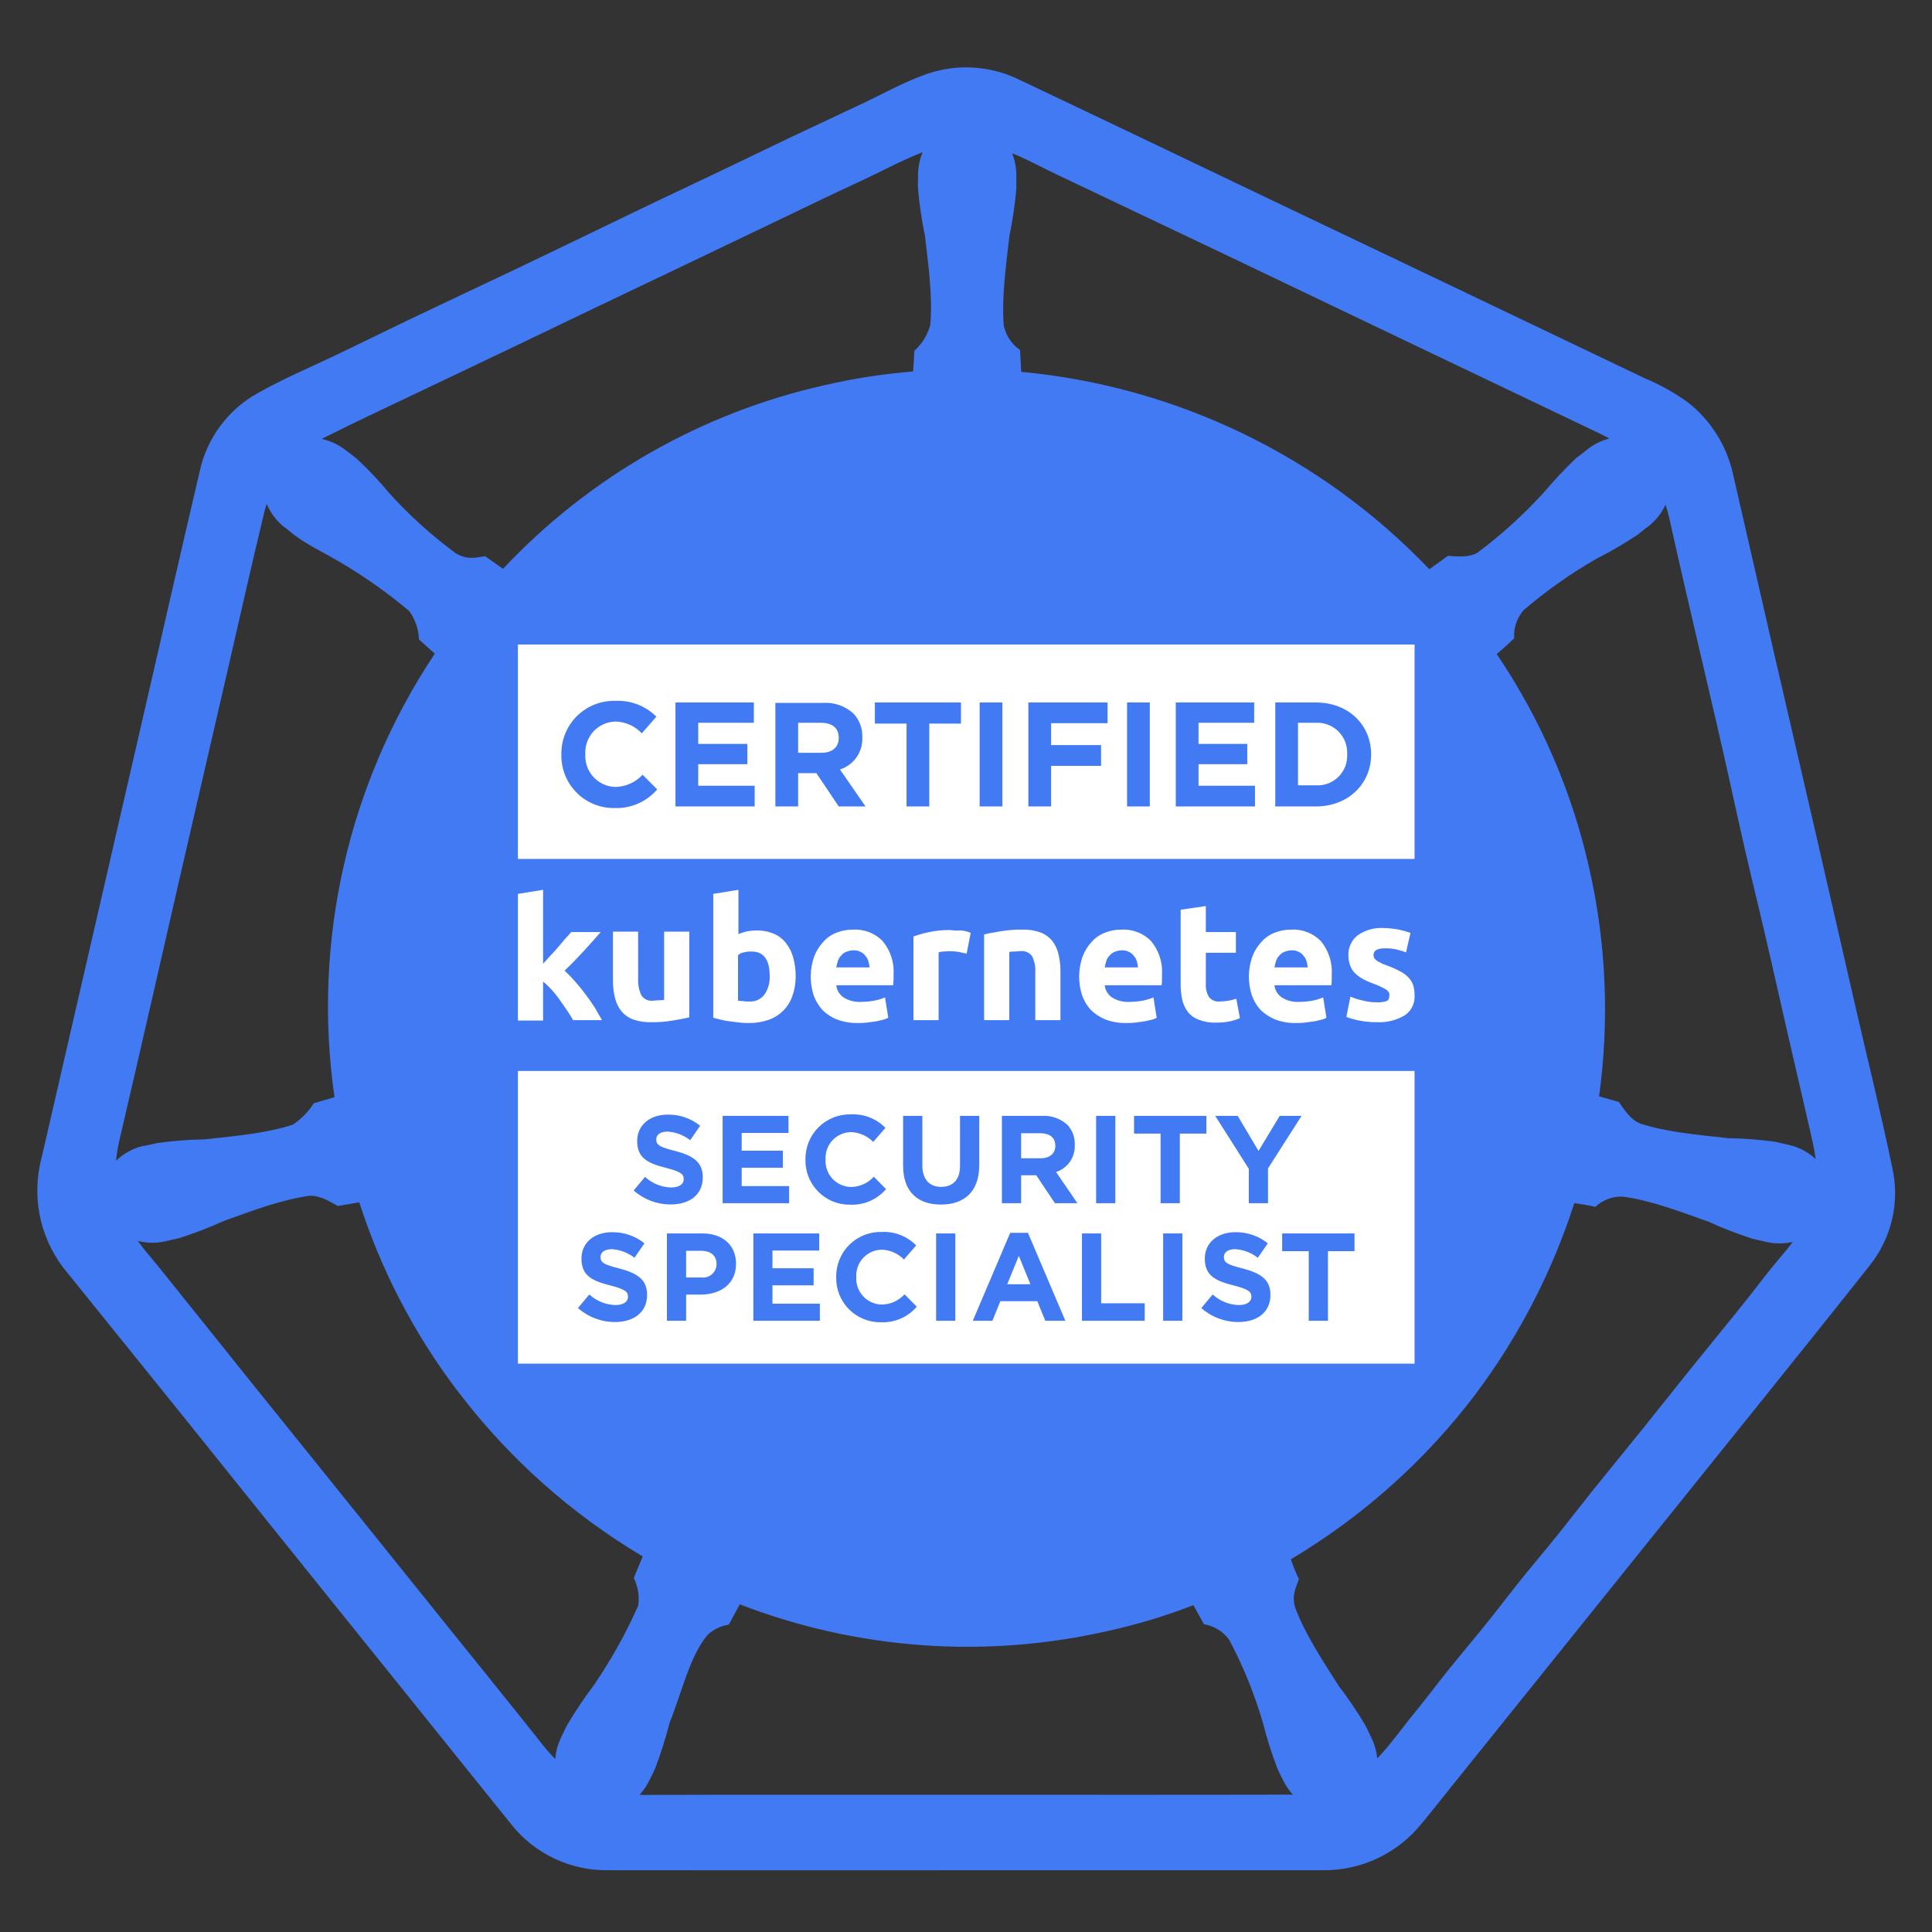 <svg width="110" height="110" viewBox="0 0 110 110" fill="none" xmlns="http://www.w3.org/2000/svg">
<rect x="0" y="0" width="110" height="110" fill="#333333" stroke="none"/>
<path d="M107.731 66.456C107.103 63.415 106.35 60.4 105.655 57.372C104.874 53.975 104.095 50.577 103.318 47.178C102.547 43.828 101.772 40.478 100.994 37.129C100.217 33.754 99.45 30.378 98.672 27.003C98.319 25.387 97.415 23.943 96.115 22.92C95.344 22.363 94.512 21.897 93.634 21.532C86.446 18.092 79.256 14.659 72.062 11.231C67.379 8.995 62.701 6.749 58.011 4.529C57.163 4.115 56.239 3.881 55.296 3.841C54.353 3.801 53.412 3.957 52.532 4.298C51.39 4.718 50.325 5.314 49.228 5.836C47.371 6.718 45.502 7.576 43.652 8.472C42.009 9.268 40.362 10.055 38.711 10.834C36.971 11.65 35.245 12.496 33.513 13.329C32.11 14.004 30.708 14.683 29.302 15.352C27.335 16.288 25.363 17.212 23.398 18.15C21.946 18.844 20.505 19.56 19.052 20.252C17.604 20.942 16.122 21.567 14.726 22.355C13.878 22.816 13.139 23.455 12.56 24.227C11.982 24.999 11.576 25.887 11.371 26.83C10.319 31.318 9.297 35.814 8.264 40.307C6.302 48.838 4.338 57.369 2.373 65.899C2.069 67.032 2.044 68.222 2.299 69.367C2.555 70.513 3.085 71.579 3.842 72.475C8.016 77.635 12.178 82.805 16.328 87.986C20.573 93.264 24.819 98.54 29.066 103.817C29.726 104.666 30.576 105.35 31.547 105.812C32.518 106.275 33.584 106.504 34.66 106.482C41.412 106.488 48.163 106.489 54.915 106.484C61.691 106.484 68.467 106.483 75.243 106.482C76.337 106.506 77.423 106.276 78.414 105.812C79.406 105.347 80.276 104.661 80.959 103.805C81.495 103.162 82.009 102.503 82.533 101.851C86.326 97.133 90.12 92.414 93.913 87.696C95.941 85.175 97.968 82.653 99.995 80.131C102.149 77.445 104.308 74.764 106.442 72.063C107.067 71.287 107.508 70.379 107.731 69.407C107.955 68.436 107.954 67.427 107.731 66.456ZM96.957 37.841C97.477 40.089 98.013 42.333 98.506 44.587C98.789 45.877 99.076 47.166 99.369 48.455C99.635 49.625 99.923 50.793 100.202 51.962C100.726 54.16 101.213 56.368 101.719 58.571C102.143 60.418 102.576 62.263 102.997 64.111C103.139 64.737 103.296 65.359 103.377 65.995C102.959 65.602 102.446 65.327 101.888 65.195C101.657 65.149 101.31 65.056 101.079 65.01C100.19 64.885 99.294 64.816 98.397 64.802C96.431 64.594 94.813 64.432 93.379 63.969C92.802 63.738 92.385 63.045 92.177 62.744L91.044 62.42C91.645 58.067 91.45 53.64 90.466 49.357C89.486 45.027 87.706 40.918 85.218 37.241C85.518 36.987 86.05 36.502 86.212 36.34C86.172 35.759 86.363 35.185 86.744 34.744C88.035 33.636 89.429 32.653 90.906 31.808C91.71 31.4 92.49 30.945 93.241 30.444C93.426 30.305 93.657 30.097 93.865 29.958C94.278 29.632 94.608 29.214 94.827 28.736C94.915 28.994 94.988 29.256 95.047 29.522C95.319 30.76 95.601 31.995 95.885 33.23C96.239 34.768 96.601 36.304 96.957 37.841ZM60.153 9.928C66.687 13.025 73.215 16.138 79.734 19.265C83.452 21.039 87.17 22.814 90.887 24.59C91.138 24.709 91.385 24.835 91.629 24.967C91.173 25.086 90.745 25.297 90.374 25.588C90.189 25.75 89.934 25.935 89.749 26.074C89.097 26.694 88.479 27.35 87.9 28.039C86.754 29.295 85.492 30.441 84.131 31.461C83.599 31.785 82.79 31.669 82.443 31.646L81.38 32.409C75.242 25.984 66.99 21.994 58.143 21.172C58.12 20.802 58.096 20.132 58.073 19.924C57.591 19.594 57.259 19.087 57.148 18.513C57.033 17.01 57.241 15.392 57.472 13.427C57.655 12.549 57.786 11.661 57.865 10.768V9.981C57.866 9.552 57.785 9.126 57.626 8.726C58.49 9.074 59.311 9.529 60.153 9.928ZM24.088 22.207C25.702 21.435 27.319 20.67 28.933 19.898C30.613 19.095 32.291 18.29 33.969 17.482C35.605 16.699 37.242 15.918 38.88 15.139C40.593 14.321 42.306 13.501 44.018 12.68C45.654 11.898 47.283 11.103 48.929 10.344C50.133 9.788 51.298 9.148 52.532 8.663C52.358 9.081 52.269 9.529 52.27 9.981V10.051C52.27 10.282 52.247 10.559 52.27 10.768C52.349 11.661 52.48 12.549 52.663 13.426C52.894 15.369 53.102 17.01 52.964 18.513C52.808 19.075 52.495 19.58 52.062 19.97L51.992 21.149C50.288 21.286 48.595 21.549 46.929 21.935C39.925 23.512 33.555 27.152 28.64 32.386C28.339 32.178 27.785 31.785 27.623 31.669C27.114 31.738 26.628 31.9 25.958 31.507C24.592 30.502 23.33 29.363 22.189 28.108C21.616 27.414 20.998 26.758 20.34 26.143C20.178 26.005 19.9 25.796 19.715 25.658C19.307 25.331 18.83 25.102 18.319 24.99C18.345 24.977 18.368 24.961 18.394 24.948C20.275 24.001 22.188 23.116 24.088 22.207ZM10.266 49.838C11.157 45.961 12.052 42.085 12.949 38.209C13.651 35.167 14.329 32.119 15.067 29.085C15.1 28.95 15.145 28.822 15.185 28.691C15.405 29.215 15.755 29.675 16.201 30.027C16.224 30.027 16.224 30.051 16.247 30.051C16.432 30.189 16.663 30.398 16.825 30.513C17.634 31.091 18.351 31.415 19.137 31.877C20.608 32.723 22.001 33.698 23.299 34.791C23.64 35.263 23.833 35.827 23.854 36.409L24.756 37.218C19.803 44.642 17.769 53.634 19.045 62.467L17.866 62.813C17.557 63.303 17.147 63.721 16.663 64.039C15.23 64.501 13.611 64.663 11.646 64.871C10.748 64.885 9.853 64.954 8.964 65.079C8.756 65.126 8.455 65.195 8.224 65.241H8.155C7.573 65.379 7.039 65.671 6.609 66.087C6.645 65.701 6.707 65.319 6.794 64.941C7.972 59.912 9.109 54.872 10.266 49.838ZM26.097 79.253C28.962 83.019 32.526 86.198 36.594 88.617L36.085 89.842C36.326 90.329 36.414 90.877 36.339 91.414C35.634 93.008 34.782 94.533 33.796 95.969C33.253 96.688 32.751 97.436 32.293 98.212C32.178 98.42 32.039 98.744 31.923 98.975C31.751 99.345 31.646 99.744 31.614 100.151C31.381 99.918 31.161 99.672 30.955 99.415C29.179 97.168 27.371 94.947 25.577 92.715C23.845 90.559 22.112 88.404 20.38 86.249C18.453 83.855 16.526 81.463 14.598 79.07C12.758 76.781 10.921 74.49 9.086 72.196C8.674 71.681 8.229 71.188 7.843 70.653C8.354 70.784 8.889 70.791 9.403 70.675H9.449C9.467 70.672 9.483 70.664 9.496 70.652C9.727 70.605 10.027 70.536 10.212 70.49C11.072 70.218 11.913 69.894 12.733 69.519C14.582 68.848 16.108 68.293 17.611 68.085C18.235 68.039 18.883 68.478 19.23 68.663L20.455 68.455C21.68 72.265 23.532 75.844 25.935 79.045M55.023 102.185C50.415 102.185 45.807 102.185 41.199 102.185C39.659 102.186 38.119 102.189 36.579 102.197C36.522 102.197 36.469 102.189 36.413 102.189C36.635 101.947 36.82 101.675 36.964 101.38C37.079 101.172 37.218 100.871 37.31 100.663C37.629 99.824 37.899 98.967 38.12 98.097C38.86 96.247 39.276 94.281 40.293 93.079C40.627 92.77 41.046 92.569 41.495 92.501L42.12 91.345C48.818 93.933 56.138 94.456 63.137 92.848C64.775 92.485 66.382 91.998 67.946 91.391C68.131 91.715 68.455 92.316 68.547 92.478C69.122 92.571 69.637 92.887 69.981 93.357C70.78 94.859 71.423 96.44 71.9 98.073C72.12 98.944 72.39 99.801 72.709 100.64C72.802 100.848 72.94 101.149 73.056 101.357C73.199 101.656 73.385 101.933 73.609 102.179C67.413 102.194 61.218 102.185 55.023 102.185ZM84.085 79.276C86.515 76.014 88.39 72.374 89.634 68.501C90.004 68.547 90.628 68.663 90.836 68.709C91.047 68.514 91.294 68.362 91.564 68.262C91.834 68.163 92.121 68.119 92.408 68.131C93.911 68.339 95.437 68.894 97.287 69.565C98.107 69.938 98.949 70.262 99.807 70.536C100.015 70.582 100.293 70.652 100.524 70.698C100.541 70.7 100.558 70.708 100.57 70.721H100.616C101.096 70.822 101.592 70.819 102.07 70.711C101.616 71.32 101.094 71.881 100.631 72.483C99.988 73.319 99.33 74.144 98.669 74.966C97.923 75.895 97.162 76.812 96.415 77.741C95.441 78.951 94.478 80.171 93.504 81.382C92.544 82.574 91.571 83.756 90.613 84.949C89.941 85.786 89.29 86.639 88.617 87.475C87.961 88.29 87.282 89.085 86.627 89.9C85.964 90.725 85.326 91.571 84.662 92.396C83.91 93.331 83.134 94.247 82.382 95.182C81.727 95.996 81.106 96.838 80.441 97.644C79.773 98.452 79.174 99.326 78.452 100.078C78.44 100.091 78.426 100.102 78.414 100.115C78.376 99.719 78.268 99.333 78.096 98.975C77.981 98.744 77.842 98.42 77.726 98.212C77.269 97.444 76.767 96.703 76.224 95.993C75.16 94.328 74.281 92.964 73.749 91.553C73.518 90.836 73.796 90.374 73.958 89.912C73.777 89.545 73.622 89.167 73.495 88.779C77.586 86.345 81.167 83.141 84.038 79.345" fill="#427AF4"/>
<path d="M29.488 36.696H80.54V48.904H29.488V36.696ZM29.488 50.894V58.107H30.921V55.888C31.095 56.029 31.257 56.184 31.407 56.35C31.574 56.532 31.728 56.726 31.869 56.928C32.008 57.136 32.147 57.321 32.286 57.529C32.424 57.737 32.54 57.922 32.632 58.084H34.274C34.158 57.876 34.02 57.645 33.881 57.391C33.719 57.136 33.534 56.882 33.349 56.628C33.161 56.371 32.961 56.124 32.748 55.888C32.559 55.669 32.359 55.46 32.147 55.263C32.54 54.894 32.887 54.524 33.211 54.177C33.534 53.83 33.858 53.46 34.205 53.067H32.517C32.416 53.197 32.308 53.32 32.193 53.437C32.078 53.576 31.939 53.737 31.8 53.899C31.661 54.061 31.523 54.223 31.361 54.385C31.222 54.547 31.06 54.709 30.922 54.87V50.662L29.488 50.894ZM34.898 53.067V55.865C34.898 56.184 34.937 56.502 35.014 56.812C35.077 57.081 35.195 57.333 35.361 57.552C35.538 57.769 35.77 57.937 36.031 58.038C36.372 58.159 36.733 58.214 37.095 58.2C37.498 58.205 37.9 58.174 38.297 58.107C38.667 58.038 38.991 57.992 39.245 57.922V53.044H37.812V56.928C37.713 56.948 37.612 56.956 37.511 56.951C37.395 56.951 37.28 56.974 37.187 56.974C37.059 56.991 36.928 56.972 36.809 56.919C36.691 56.866 36.59 56.781 36.517 56.674C36.375 56.362 36.312 56.021 36.332 55.68V53.044H34.898V53.067ZM40.609 50.894V57.946C40.748 57.992 40.887 58.015 41.048 58.061C41.223 58.105 41.401 58.136 41.58 58.154L42.135 58.223C42.312 58.242 42.489 58.249 42.667 58.246C43.045 58.249 43.42 58.186 43.777 58.061C44.09 57.948 44.375 57.766 44.609 57.529C44.839 57.294 45.013 57.009 45.118 56.697C45.241 56.348 45.304 55.98 45.303 55.61C45.307 55.243 45.26 54.878 45.164 54.523C45.082 54.221 44.941 53.938 44.748 53.691C44.566 53.458 44.327 53.275 44.054 53.159C43.754 53.036 43.431 52.973 43.106 52.974C42.92 52.976 42.735 52.992 42.551 53.021C42.379 53.064 42.209 53.118 42.043 53.182V50.662L40.609 50.894ZM42.366 54.223C42.51 54.185 42.658 54.169 42.806 54.177C43.476 54.177 43.823 54.639 43.823 55.564C43.844 55.942 43.738 56.316 43.523 56.628C43.421 56.762 43.287 56.868 43.134 56.937C42.98 57.006 42.812 57.034 42.644 57.021C42.528 57.026 42.411 57.018 42.297 56.998C42.181 56.998 42.089 56.974 42.02 56.974V54.385C42.115 54.295 42.236 54.238 42.366 54.223ZM50.875 55.795V55.518C50.926 54.814 50.703 54.118 50.251 53.576C50.032 53.354 49.768 53.182 49.477 53.07C49.186 52.959 48.874 52.91 48.563 52.928C48.255 52.926 47.949 52.981 47.661 53.09C47.37 53.196 47.108 53.37 46.898 53.599C46.669 53.839 46.488 54.122 46.366 54.431C46.106 55.145 46.09 55.926 46.32 56.651C46.426 56.957 46.591 57.24 46.806 57.483C47.041 57.725 47.325 57.914 47.638 58.038C48.014 58.182 48.414 58.253 48.817 58.246C48.995 58.25 49.172 58.242 49.349 58.223C49.534 58.2 49.696 58.177 49.858 58.154C50.02 58.13 50.158 58.084 50.274 58.061C50.378 58.035 50.479 57.996 50.575 57.946L50.389 56.789C50.189 56.874 49.98 56.936 49.765 56.974C49.514 57.02 49.258 57.044 49.002 57.044C48.66 57.06 48.321 56.972 48.031 56.789C47.916 56.711 47.818 56.608 47.746 56.489C47.675 56.369 47.63 56.235 47.615 56.096H50.852C50.852 55.98 50.875 55.888 50.875 55.795ZM47.615 55.078C47.638 54.953 47.669 54.83 47.707 54.709C47.741 54.593 47.805 54.49 47.892 54.408C47.964 54.314 48.06 54.242 48.17 54.2C48.301 54.142 48.443 54.111 48.586 54.107C48.731 54.1 48.875 54.132 49.002 54.2C49.114 54.251 49.21 54.33 49.28 54.431C49.356 54.518 49.411 54.62 49.441 54.732C49.476 54.845 49.499 54.961 49.511 55.078H47.615ZM54.343 52.974C54.228 52.974 54.135 52.951 54.066 52.951C53.678 52.951 53.29 52.989 52.91 53.067C52.603 53.129 52.302 53.214 52.008 53.321V58.084H53.441V54.223C53.531 54.193 53.625 54.177 53.719 54.177C53.835 54.177 53.95 54.154 54.043 54.154C54.228 54.156 54.414 54.171 54.598 54.2C54.759 54.246 54.921 54.269 55.037 54.292L55.268 53.113C55.178 53.075 55.085 53.044 54.991 53.021C54.885 52.994 54.776 52.978 54.667 52.974C54.559 52.986 54.451 52.986 54.343 52.974ZM60.378 58.107V55.263C60.377 54.944 60.338 54.626 60.262 54.316C60.199 54.047 60.081 53.795 59.916 53.576C59.738 53.359 59.507 53.191 59.245 53.09C58.904 52.969 58.543 52.914 58.181 52.928C57.779 52.923 57.376 52.954 56.979 53.021C56.609 53.09 56.285 53.136 56.031 53.206V58.084H57.465V54.2C57.563 54.18 57.664 54.172 57.765 54.177C57.881 54.177 57.996 54.154 58.089 54.154C58.215 54.138 58.343 54.156 58.461 54.204C58.578 54.253 58.681 54.331 58.759 54.431C58.904 54.733 58.968 55.068 58.944 55.402V58.084H60.378L60.378 58.107ZM66.158 55.795V55.518C66.21 54.814 65.986 54.118 65.534 53.576C65.315 53.354 65.051 53.182 64.76 53.07C64.469 52.959 64.157 52.91 63.846 52.928C63.538 52.926 63.232 52.981 62.944 53.09C62.653 53.196 62.391 53.37 62.181 53.599C61.952 53.839 61.771 54.122 61.65 54.431C61.389 55.145 61.373 55.926 61.603 56.651C61.709 56.957 61.874 57.24 62.089 57.483C62.328 57.72 62.611 57.908 62.921 58.038C63.297 58.182 63.698 58.253 64.1 58.246C64.278 58.25 64.456 58.242 64.632 58.223C64.817 58.2 64.979 58.177 65.141 58.154C65.303 58.13 65.441 58.084 65.557 58.061C65.663 58.041 65.765 58.002 65.858 57.946L65.673 56.789C65.472 56.874 65.263 56.936 65.048 56.974C64.797 57.02 64.541 57.044 64.285 57.044C63.943 57.06 63.604 56.972 63.314 56.789C63.199 56.711 63.102 56.608 63.03 56.489C62.958 56.369 62.913 56.235 62.898 56.096H66.135C66.153 55.997 66.161 55.896 66.158 55.795ZM62.898 55.078C62.921 54.953 62.952 54.83 62.991 54.709C63.024 54.593 63.088 54.49 63.175 54.408C63.247 54.314 63.343 54.242 63.453 54.2C63.584 54.142 63.726 54.111 63.869 54.107C64.014 54.1 64.158 54.132 64.285 54.2C64.397 54.251 64.493 54.33 64.563 54.431C64.639 54.518 64.694 54.62 64.725 54.732C64.759 54.845 64.782 54.961 64.794 55.078H62.898ZM67.222 51.795V56.026C67.216 56.33 67.247 56.633 67.314 56.928C67.37 57.181 67.48 57.417 67.638 57.622C67.801 57.824 68.017 57.976 68.262 58.061C68.571 58.182 68.902 58.238 69.233 58.223C69.497 58.226 69.76 58.203 70.019 58.154C70.217 58.109 70.411 58.047 70.597 57.969L70.389 56.859C70.247 56.911 70.1 56.95 69.95 56.974C69.79 57.001 69.627 57.017 69.465 57.021C69.342 57.036 69.217 57.019 69.103 56.97C68.989 56.921 68.891 56.843 68.817 56.743C68.696 56.524 68.64 56.276 68.655 56.026V54.246H70.366V53.067H68.655V51.587L67.222 51.795ZM75.823 55.795V55.518C75.874 54.814 75.65 54.118 75.199 53.576C74.979 53.354 74.715 53.182 74.424 53.07C74.133 52.959 73.822 52.91 73.511 52.928C73.203 52.926 72.897 52.981 72.609 53.09C72.317 53.196 72.056 53.37 71.846 53.599C71.617 53.839 71.436 54.122 71.314 54.431C71.054 55.145 71.037 55.926 71.268 56.651C71.374 56.957 71.539 57.24 71.754 57.483C71.993 57.72 72.275 57.908 72.586 58.038C72.962 58.182 73.362 58.253 73.765 58.246C73.943 58.25 74.12 58.242 74.297 58.223C74.482 58.2 74.644 58.177 74.806 58.154C74.967 58.13 75.106 58.084 75.222 58.061C75.328 58.041 75.43 58.002 75.522 57.946L75.337 56.789C75.137 56.874 74.927 56.936 74.713 56.974C74.461 57.02 74.206 57.044 73.95 57.044C73.608 57.06 73.269 56.972 72.979 56.789C72.863 56.711 72.766 56.608 72.694 56.489C72.623 56.369 72.578 56.235 72.563 56.096H75.8C75.818 55.997 75.826 55.896 75.823 55.795ZM72.563 55.078C72.585 54.953 72.616 54.83 72.655 54.709C72.689 54.593 72.753 54.49 72.84 54.408C72.912 54.314 73.008 54.242 73.118 54.2C73.249 54.142 73.39 54.111 73.534 54.107C73.678 54.1 73.822 54.132 73.95 54.2C74.062 54.251 74.158 54.33 74.228 54.431C74.303 54.518 74.359 54.62 74.389 54.732C74.424 54.845 74.447 54.961 74.459 55.078H72.563ZM78.944 56.998C78.765 57.053 78.577 57.076 78.389 57.067C78.132 57.07 77.875 57.039 77.626 56.974C77.373 56.922 77.125 56.844 76.886 56.743L76.655 57.899C76.859 57.976 77.067 58.038 77.279 58.084C77.644 58.164 78.016 58.203 78.389 58.2C78.948 58.228 79.503 58.091 79.985 57.807C80.167 57.682 80.315 57.512 80.412 57.314C80.509 57.115 80.553 56.895 80.54 56.674C80.542 56.486 80.519 56.3 80.47 56.119C80.417 55.956 80.331 55.806 80.216 55.68C80.078 55.528 79.913 55.402 79.73 55.31C79.478 55.173 79.215 55.057 78.944 54.963C78.816 54.922 78.692 54.868 78.574 54.801C78.491 54.765 78.414 54.719 78.343 54.662C78.298 54.622 78.259 54.575 78.228 54.523C78.207 54.472 78.199 54.417 78.204 54.362C78.204 54.107 78.436 53.992 78.875 53.992C79.093 53.989 79.31 54.013 79.522 54.061C79.704 54.101 79.881 54.155 80.054 54.223L80.308 53.113C80.089 53.036 79.865 52.975 79.638 52.928C79.348 52.873 79.054 52.842 78.759 52.836C78.241 52.808 77.728 52.954 77.303 53.252C77.13 53.385 76.993 53.557 76.9 53.754C76.808 53.951 76.763 54.167 76.771 54.385C76.769 54.598 76.808 54.81 76.886 55.009C76.951 55.177 77.054 55.328 77.187 55.448C77.328 55.575 77.483 55.683 77.649 55.772C77.844 55.871 78.044 55.956 78.251 56.026C78.474 56.109 78.691 56.21 78.898 56.327C79.037 56.419 79.106 56.512 79.106 56.628C79.106 56.836 79.06 56.951 78.944 56.998Z" fill="white"/>
<path d="M34.991 46.007C35.45 46.024 35.906 45.938 36.327 45.754C36.747 45.569 37.12 45.292 37.419 44.944L36.586 44.111C36.389 44.326 36.149 44.498 35.883 44.617C35.617 44.736 35.329 44.8 35.037 44.805C34.802 44.799 34.571 44.747 34.356 44.65C34.142 44.553 33.95 44.415 33.79 44.242C33.63 44.07 33.507 43.867 33.428 43.646C33.348 43.425 33.313 43.19 33.326 42.955V42.932C33.313 42.697 33.348 42.463 33.428 42.242C33.508 42.021 33.631 41.818 33.79 41.645C33.95 41.473 34.142 41.334 34.357 41.237C34.571 41.141 34.802 41.088 35.037 41.082C35.32 41.088 35.599 41.15 35.857 41.265C36.115 41.38 36.347 41.546 36.54 41.753L37.372 40.805C37.067 40.501 36.702 40.264 36.3 40.108C35.898 39.953 35.468 39.883 35.037 39.903C34.632 39.893 34.23 39.964 33.853 40.113C33.477 40.263 33.135 40.487 32.847 40.772C32.56 41.057 32.333 41.398 32.181 41.773C32.029 42.148 31.954 42.55 31.962 42.955V42.978C31.956 43.378 32.029 43.775 32.179 44.145C32.329 44.515 32.552 44.852 32.835 45.134C33.117 45.417 33.454 45.64 33.824 45.79C34.195 45.94 34.591 46.014 34.991 46.007ZM42.968 44.736H39.754V43.51H42.551V42.354H39.754V41.152H42.921V39.996H38.459V45.915H42.968V44.736ZM45.442 44.019H46.482L47.754 45.915H49.28L47.823 43.811C48.207 43.689 48.54 43.444 48.77 43.114C49 42.783 49.114 42.386 49.095 41.984V41.961C49.103 41.715 49.063 41.469 48.976 41.239C48.888 41.009 48.756 40.798 48.586 40.62C48.352 40.409 48.078 40.247 47.78 40.144C47.482 40.04 47.167 39.998 46.852 40.019H44.147V45.915H45.442L45.442 44.019ZM45.442 41.152H46.736C47.361 41.152 47.754 41.429 47.754 42.007V42.03C47.754 42.539 47.384 42.863 46.76 42.863H45.442V41.152ZM51.615 45.915H52.91V41.198H54.713V39.996H49.812V41.198H51.615L51.615 45.915ZM55.777 39.996H57.072V45.915H55.777V39.996ZM59.846 43.603H62.69V42.423H59.846V41.175H63.06V39.996H58.551V45.915H59.846V43.603ZM64.17 39.996H65.465V45.915H64.17V39.996ZM71.453 44.736H68.239V43.51H71.014V42.354H68.239V41.152H71.407V39.996H66.944V45.915H71.453L71.453 44.736ZM78.066 42.955C78.066 41.267 76.771 39.996 74.921 39.996H72.609V45.915H74.921C76.771 45.915 78.066 44.62 78.066 42.955ZM73.904 41.152H74.921C75.158 41.14 75.395 41.178 75.616 41.264C75.837 41.349 76.038 41.48 76.206 41.647C76.374 41.815 76.504 42.016 76.59 42.237C76.675 42.459 76.713 42.695 76.702 42.932V42.955C76.713 43.191 76.674 43.426 76.588 43.646C76.502 43.866 76.371 44.065 76.203 44.231C76.035 44.397 75.834 44.525 75.614 44.608C75.393 44.691 75.157 44.727 74.921 44.712H73.904V41.152Z" fill="#427AF4"/>
<path d="M29.488 60.976H80.54V77.641H29.488V60.976Z" fill="white"/>
<path d="M36.079 67.781L36.725 67.007C37.13 67.381 37.658 67.595 38.209 67.61C38.657 67.61 38.927 67.433 38.927 67.141V67.127C38.927 66.85 38.756 66.708 37.925 66.495C36.924 66.24 36.278 65.962 36.278 64.975V64.961C36.278 64.059 37.002 63.462 38.018 63.462C38.688 63.451 39.341 63.675 39.864 64.094L39.296 64.918C38.925 64.628 38.474 64.457 38.003 64.428C37.584 64.428 37.364 64.62 37.364 64.861V64.876C37.364 65.202 37.577 65.309 38.437 65.529C39.445 65.792 40.013 66.154 40.013 67.021V67.035C40.013 68.022 39.261 68.576 38.188 68.576C37.411 68.579 36.66 68.296 36.079 67.781ZM41.143 63.533H44.893V64.506H42.229V65.515H44.573V66.488H42.229V67.532H44.928V68.505H41.143V63.533ZM45.859 66.033V66.019C45.853 65.678 45.916 65.339 46.044 65.023C46.173 64.707 46.364 64.42 46.606 64.18C46.848 63.94 47.137 63.751 47.454 63.625C47.771 63.499 48.11 63.439 48.451 63.448C48.814 63.43 49.176 63.489 49.514 63.621C49.852 63.753 50.158 63.956 50.412 64.215L49.716 65.018C49.382 64.671 48.925 64.47 48.444 64.457C48.247 64.461 48.053 64.504 47.872 64.585C47.692 64.665 47.53 64.781 47.396 64.926C47.261 65.07 47.157 65.24 47.09 65.425C47.022 65.611 46.992 65.808 47.003 66.005V66.019C46.991 66.217 47.02 66.416 47.086 66.603C47.153 66.79 47.257 66.961 47.391 67.107C47.526 67.253 47.689 67.37 47.87 67.451C48.05 67.533 48.246 67.577 48.444 67.582C48.69 67.58 48.934 67.527 49.158 67.427C49.383 67.326 49.585 67.181 49.751 66.999L50.447 67.703C50.197 67.995 49.883 68.227 49.53 68.381C49.177 68.535 48.794 68.606 48.409 68.59C48.072 68.596 47.737 68.533 47.425 68.407C47.112 68.28 46.829 68.092 46.591 67.853C46.353 67.614 46.166 67.33 46.04 67.018C45.914 66.705 45.853 66.37 45.859 66.033ZM51.42 66.374V63.533H52.514V66.346C52.514 67.156 52.919 67.575 53.586 67.575C54.254 67.575 54.659 67.17 54.659 66.381V63.533H55.753V66.339C55.753 67.845 54.907 68.583 53.572 68.583C52.237 68.583 51.42 67.837 51.42 66.374ZM57.045 63.533H59.318C59.581 63.517 59.845 63.553 60.093 63.639C60.342 63.726 60.571 63.861 60.767 64.038C60.91 64.189 61.022 64.368 61.095 64.563C61.168 64.758 61.202 64.966 61.193 65.174V65.188C61.209 65.526 61.113 65.86 60.921 66.139C60.728 66.417 60.45 66.625 60.128 66.73L61.343 68.505H60.064L58.999 66.914H58.139V68.505H57.045V63.533ZM59.247 65.948C59.78 65.948 60.085 65.664 60.085 65.245V65.231C60.085 64.762 59.758 64.521 59.226 64.521H58.139V65.948H59.247ZM62.408 63.533H63.502V68.505H62.408V63.533ZM66.079 64.542H64.567V63.533H68.686V64.542H67.174V68.505H66.079L66.079 64.542ZM71.101 66.545L69.19 63.533H70.469L71.655 65.529L72.862 63.533H74.105L72.195 66.523V68.505H71.101V66.545ZM32.907 74.475L33.553 73.701C33.959 74.075 34.486 74.289 35.038 74.304C35.485 74.304 35.755 74.127 35.755 73.836V73.822C35.755 73.544 35.585 73.402 34.754 73.189C33.752 72.934 33.106 72.656 33.106 71.669V71.655C33.106 70.753 33.83 70.156 34.846 70.156C35.517 70.146 36.17 70.369 36.693 70.789L36.124 71.612C35.753 71.322 35.302 71.151 34.832 71.122C34.413 71.122 34.193 71.314 34.193 71.556V71.57C34.193 71.897 34.406 72.003 35.265 72.223C36.273 72.486 36.842 72.848 36.842 73.715V73.729C36.842 74.716 36.089 75.27 35.017 75.27C34.24 75.273 33.489 74.99 32.907 74.475ZM37.971 70.228H40.002C41.188 70.228 41.906 70.931 41.906 71.946V71.96C41.906 73.111 41.011 73.708 39.896 73.708H39.065V75.199H37.971V70.228ZM39.931 72.735C40.039 72.748 40.148 72.739 40.252 72.708C40.355 72.676 40.451 72.623 40.533 72.552C40.615 72.481 40.681 72.394 40.726 72.295C40.772 72.197 40.796 72.09 40.798 71.982V71.968C40.798 71.478 40.457 71.215 39.91 71.215H39.065V72.735L39.931 72.735ZM42.893 70.228H46.644V71.201H43.98V72.209H46.324V73.182H43.98V74.226H46.679V75.199H42.893V70.228ZM47.609 72.728V72.713C47.603 72.372 47.666 72.034 47.795 71.717C47.923 71.401 48.114 71.114 48.356 70.874C48.599 70.634 48.887 70.445 49.204 70.319C49.521 70.194 49.861 70.133 50.202 70.142C50.564 70.124 50.926 70.183 51.264 70.315C51.602 70.448 51.908 70.65 52.162 70.909L51.466 71.712C51.132 71.365 50.675 71.164 50.195 71.151C49.997 71.155 49.803 71.198 49.623 71.279C49.443 71.359 49.28 71.475 49.146 71.62C49.011 71.764 48.907 71.934 48.84 72.12C48.772 72.305 48.743 72.502 48.753 72.699V72.713C48.741 72.912 48.77 73.11 48.837 73.297C48.903 73.484 49.007 73.655 49.142 73.801C49.276 73.947 49.439 74.064 49.62 74.146C49.801 74.227 49.996 74.272 50.195 74.276C50.441 74.274 50.684 74.221 50.908 74.121C51.133 74.02 51.335 73.875 51.501 73.694L52.198 74.397C51.947 74.689 51.634 74.922 51.281 75.075C50.927 75.229 50.544 75.301 50.159 75.284C49.822 75.29 49.487 75.228 49.175 75.101C48.863 74.974 48.579 74.786 48.341 74.547C48.103 74.309 47.916 74.025 47.79 73.712C47.664 73.399 47.603 73.064 47.609 72.728ZM53.299 70.228H54.392V75.199H53.299V70.228ZM57.517 70.192H58.526L60.657 75.199H59.513L59.059 74.084H56.956L56.502 75.199H55.387L57.517 70.192ZM58.668 73.118L58.008 71.506L57.347 73.118H58.668ZM61.602 70.228H62.695V74.205H65.174V75.199H61.602V70.228ZM66.225 70.228H67.319V75.199H66.225V70.228ZM68.398 74.475L69.045 73.701C69.45 74.075 69.978 74.289 70.529 74.304C70.977 74.304 71.247 74.127 71.247 73.836V73.822C71.247 73.544 71.076 73.402 70.245 73.189C69.244 72.934 68.597 72.656 68.597 71.669V71.655C68.597 70.753 69.322 70.156 70.338 70.156C71.008 70.146 71.661 70.369 72.184 70.789L71.616 71.612C71.244 71.322 70.794 71.151 70.323 71.122C69.904 71.122 69.684 71.314 69.684 71.556V71.57C69.684 71.897 69.897 72.003 70.756 72.223C71.765 72.486 72.333 72.848 72.333 73.715V73.729C72.333 74.716 71.581 75.27 70.508 75.27C69.731 75.273 68.98 74.99 68.398 74.475ZM74.514 71.236H73.001V70.228H77.12V71.236H75.608V75.199H74.514V71.236Z" fill="#427AF4"/>
</svg>

